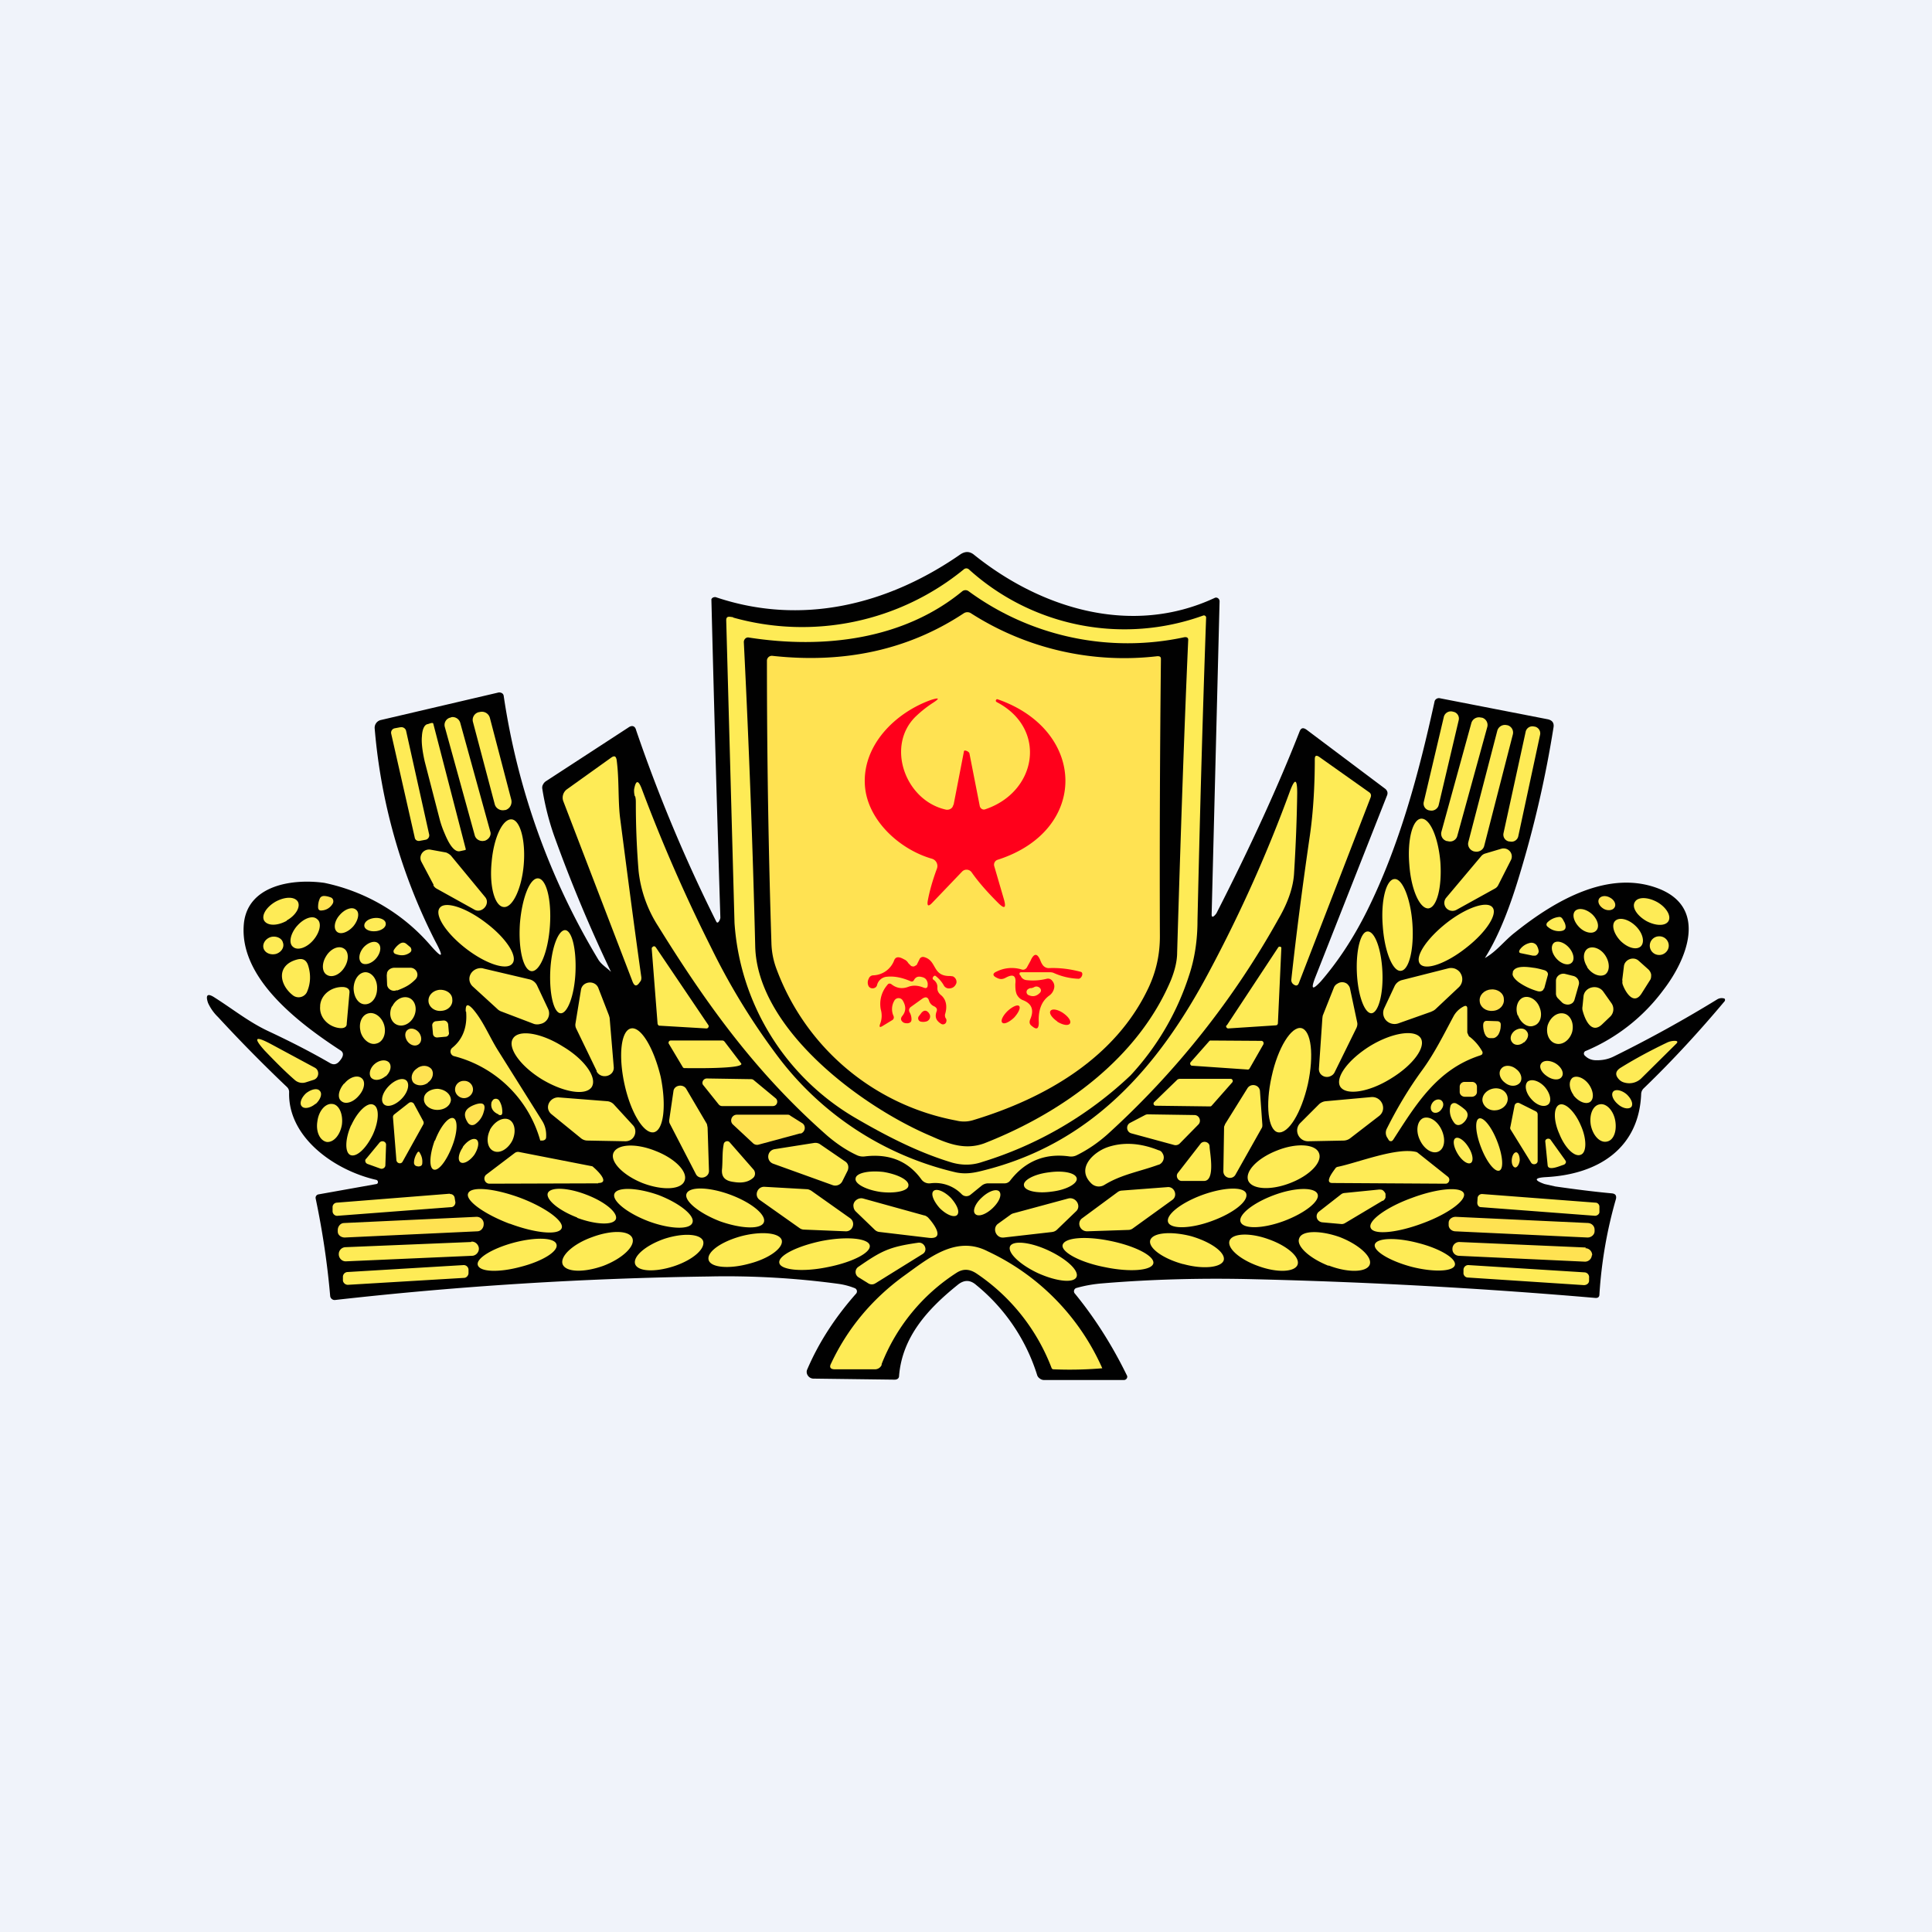 <svg width="56" height="56" viewBox="0 0 56 56" xmlns="http://www.w3.org/2000/svg"><path fill="#F0F3FA" d="M0 0h56v56H0z"/><path d="M43.04 27.77c.35-.2.56-.5.87-.74 1.16-.93 2.74-1.85 4.2-1.26 1.39.57.78 2.05.1 2.93a5.4 5.4 0 0 1-2.24 1.76.08.08 0 0 0-.03.14c.08.08.17.12.28.13.2.01.38-.02.56-.11a36.95 36.95 0 0 0 2.99-1.65.25.25 0 0 1 .2-.03c.03 0 .04.05.02.08-.73.87-1.5 1.71-2.34 2.52a.24.24 0 0 0-.08.17c-.06 1.54-1.2 2.33-2.77 2.41-.33.02-.34.09-.03.2l.31.07c.56.08 1.1.15 1.64.2.1.01.14.06.12.16-.26.9-.42 1.82-.48 2.77 0 .08-.05.11-.13.1-3.26-.28-6.53-.46-9.83-.54-1.54-.04-3.03 0-4.46.12-.24.02-.48.06-.73.13a.1.1 0 0 0-.05.17c.58.71 1.08 1.5 1.5 2.36.04.06-.01.14-.08.14h-2.33a.2.2 0 0 1-.12-.05.18.18 0 0 1-.07-.1 5.47 5.47 0 0 0-1.76-2.6c-.18-.16-.36-.16-.55 0-.87.7-1.6 1.51-1.69 2.63 0 .07-.05.11-.13.11l-2.35-.03c-.14 0-.24-.15-.18-.27.33-.77.8-1.5 1.42-2.2a.1.1 0 0 0-.04-.15 2.03 2.03 0 0 0-.5-.13 24.17 24.17 0 0 0-3.75-.21c-3.57.05-7.18.27-10.81.68a.13.13 0 0 1-.15-.12c-.08-.92-.22-1.87-.42-2.82a.1.1 0 0 1 .08-.12l1.68-.3c.06-.01.06-.1 0-.12-1.2-.27-2.56-1.22-2.53-2.53a.2.2 0 0 0-.06-.16 42.95 42.95 0 0 1-2-2.03 1.34 1.34 0 0 1-.29-.41c-.08-.24-.01-.29.2-.15.52.33.98.7 1.53.96.64.3 1.23.6 1.8.93.1.06.19.05.27-.04.09-.1.18-.24.03-.33-1.43-.93-2.94-2.2-2.79-3.68.12-1.1 1.4-1.3 2.33-1.17a5.56 5.56 0 0 1 3.05 1.78c.38.44.43.4.16-.1a16.6 16.6 0 0 1-1.75-6.16.23.23 0 0 1 .18-.24l3.42-.8c.07 0 .13.03.14.1a20.68 20.68 0 0 0 2.74 7.64c.09.15.25.24.37.36a42.48 42.48 0 0 1-1.65-3.95 7.76 7.76 0 0 1-.34-1.35c-.01-.05 0-.1.02-.13a.24.24 0 0 1 .09-.1l2.38-1.55c.11-.08.2-.05.23.08a44.77 44.77 0 0 0 2.32 5.54c.05.1.12-.07.12-.11a1404.61 1404.61 0 0 1-.26-9.23.1.1 0 0 1 .08-.06.1.1 0 0 1 .05 0c2.46.83 4.96.24 7.1-1.25.13-.08.25-.08.37.01 1.96 1.58 4.59 2.38 6.99 1.26.06-.03.14.02.14.1l-.23 9.08c0 .13.1.02.14-.04 1-1.96 1.8-3.71 2.41-5.27.04-.1.1-.12.2-.05l2.29 1.72c.05.05.07.1.05.17l-2.09 5.3c-.13.34-.08.37.17.1.5-.58.94-1.25 1.33-2.03.94-1.89 1.5-3.97 1.96-6.07.01-.07.09-.12.16-.1l3.13.61c.12.03.18.1.16.23a31.85 31.85 0 0 1-.97 4.23c-.28.94-.6 1.79-1.02 2.46Z" fill="#010101"/><path d="M21.25 17.9a7.4 7.4 0 0 0 6.69-1.4.11.11 0 0 1 .14 0 6.72 6.72 0 0 0 6.8 1.34c.04-.01.08.02.08.06-.1 2.78-.18 5.7-.25 8.78 0 .6-.09 1.13-.24 1.58a7.75 7.75 0 0 1-1.7 2.91 10.89 10.89 0 0 1-4.3 2.51c-.29.1-.58.1-.87.02-1-.3-1.94-.79-2.83-1.31a7.1 7.1 0 0 1-3.48-5.64l-.24-8.77c0-.14.1-.1.2-.09ZM13.9 20.64h-.01a.23.23 0 0 0-.18.29l.63 2.38c.03.12.16.2.29.17h.02c.13-.04.2-.17.17-.3l-.62-2.37a.24.24 0 0 0-.3-.17ZM42.12 20.63a.21.21 0 0 0-.27.15l-.58 2.46a.2.2 0 0 0 .16.25h.01c.11.03.23-.04.26-.15l.58-2.46a.2.2 0 0 0-.16-.25ZM13.07 20.8h-.02a.22.22 0 0 0-.16.26l.87 3.15c.03.12.16.19.28.16h.01c.12-.04.2-.16.16-.27l-.87-3.15a.23.23 0 0 0-.27-.16ZM42.95 20.8h-.02a.23.23 0 0 0-.28.15l-.87 3.16c-.03.12.04.24.16.27h.02c.12.04.25-.03.28-.15l.87-3.16a.22.22 0 0 0-.16-.27ZM13.5 24.6c0 .02 0 .04-.02.04l-.14.03c-.22.06-.4-.39-.46-.53a2.85 2.85 0 0 1-.13-.37l-.44-1.7c-.06-.27-.1-.53-.08-.73.01-.2.07-.33.16-.35.03 0 .16-.07.17-.01l.94 3.63ZM43.69 21.02h-.01a.23.23 0 0 0-.28.16l-.84 3.23c-.03.12.05.24.17.27h.01c.12.03.25-.04.28-.16l.83-3.23a.22.22 0 0 0-.16-.27ZM44.48 21.06h-.01a.2.2 0 0 0-.25.16l-.64 2.93a.2.2 0 0 0 .16.24h.02a.2.2 0 0 0 .25-.16l.63-2.93a.2.2 0 0 0-.16-.24ZM11.6 21.08l-.16.03a.13.13 0 0 0-.1.16l.68 3c.01.08.08.12.16.1l.16-.03a.13.13 0 0 0 .1-.15l-.67-3.01a.14.14 0 0 0-.16-.1ZM17.87 22c.08.57.04 1.15.1 1.68.2 1.54.4 3.09.62 4.65 0 .04 0 .09-.04.13-.09.14-.16.14-.22-.02l-2-5.21a.3.3 0 0 1 .1-.35l1.3-.93c.08-.05.12-.03.14.06ZM39.73 23.11l-2.08 5.38c-.03.08-.08.1-.16.04a.15.15 0 0 1-.06-.14c.14-1.29.32-2.68.54-4.19.1-.7.14-1.47.14-2.19 0-.11.04-.13.13-.07l1.44 1.02c.06.04.07.09.05.15Z" fill="#FEEB56"/><path d="M18.4 23.08a.63.63 0 0 1-.02-.2c.05-.27.12-.28.22-.02a47.02 47.02 0 0 0 2.01 4.6 19.49 19.49 0 0 0 1.89 3.1 9.02 9.02 0 0 0 5.2 3.42c.28.06.52.02.79-.05 3.15-.78 5.09-3 6.56-5.77.93-1.74 1.7-3.48 2.33-5.2.15-.41.22-.4.22.03-.01.74-.04 1.5-.09 2.31-.02.4-.17.85-.45 1.33a24.61 24.61 0 0 1-4.96 6.25c-.27.24-.56.44-.88.6a.37.37 0 0 1-.22.04c-.7-.1-1.28.13-1.72.7a.2.2 0 0 1-.16.08h-.47a.3.3 0 0 0-.2.07l-.32.26a.19.19 0 0 1-.25-.01 1.07 1.07 0 0 0-.92-.32.28.28 0 0 1-.25-.11c-.38-.53-.93-.76-1.65-.67a.42.42 0 0 1-.23-.04c-.3-.14-.58-.33-.85-.56-2-1.76-3.42-3.68-4.9-6.07a3.68 3.68 0 0 1-.57-1.6c-.05-.61-.08-1.27-.08-1.97 0-.07 0-.13-.02-.2ZM40.85 25.06c.05.72.3 1.28.55 1.27.25-.02.4-.62.35-1.34-.06-.71-.3-1.28-.56-1.26-.25.02-.4.62-.34 1.33ZM14.25 24.99c-.07.7.09 1.28.35 1.3.25.03.52-.52.58-1.22.06-.7-.1-1.3-.35-1.32-.26-.02-.52.53-.58 1.24ZM12.57 25.65l-.36-.68a.24.24 0 0 1-.02-.14.25.25 0 0 1 .3-.2l.44.08c.05.02.1.05.14.09l.99 1.2c.17.2-.1.5-.32.36l-1.08-.6a.25.25 0 0 1-.1-.1ZM41.92 26.02l1.01-1.2a.24.24 0 0 1 .12-.08l.47-.14a.24.24 0 0 1 .24.07.23.23 0 0 1 .04.25l-.37.73a.23.23 0 0 1-.09.1l-1.12.62a.24.24 0 0 1-.3-.05.23.23 0 0 1 0-.3ZM15.07 26.77c-.05.75.1 1.36.34 1.38.24.01.48-.57.53-1.32.05-.74-.1-1.35-.34-1.37-.24-.02-.47.57-.53 1.31ZM40.08 26.84c.05.74.29 1.32.52 1.3.24-.01.39-.62.34-1.36-.05-.73-.29-1.32-.52-1.3-.24.01-.4.62-.34 1.36Z" fill="#FEEB56"/><path d="M9.65 26.18a.39.39 0 0 1-.32.21c-.07.01-.11-.02-.11-.1 0-.07.01-.15.04-.22.02-.07.07-.1.14-.1a.6.6 0 0 1 .18.04c.07.02.1.1.07.17ZM46.48 26.34c.12.07.27.05.32-.04.05-.08 0-.21-.13-.28-.12-.07-.26-.06-.32.03-.05.09 0 .21.13.29Z" fill="#FFE252"/><path d="M8.31 26.68c.27-.15.41-.4.32-.55-.1-.15-.38-.14-.65.01-.27.16-.41.4-.32.55.1.15.38.15.65 0ZM47.71 26.69c.27.15.56.16.65.01.09-.15-.06-.4-.32-.55-.27-.15-.56-.16-.65-.01-.1.15.05.39.32.55ZM13.5 27.49c.58.45 1.19.65 1.35.44.17-.2-.17-.73-.75-1.17-.58-.45-1.19-.65-1.35-.45-.17.2.17.73.75 1.18ZM42.5 27.47c.58-.45.92-.98.76-1.17-.16-.2-.77.01-1.34.46-.58.46-.92.98-.76 1.18.16.2.76-.01 1.34-.47ZM9.84 26.53c-.15.17-.18.39-.07.48.11.09.32.01.47-.16.15-.18.19-.4.08-.48-.11-.1-.33-.02-.48.16ZM45.78 26.88c.16.16.38.2.48.1.11-.1.06-.31-.1-.47-.17-.16-.39-.21-.5-.11-.1.1-.05.31.12.48ZM8.6 26.85c-.19.23-.24.5-.1.6.13.11.4.02.59-.21.19-.23.24-.5.1-.6-.13-.12-.39-.02-.58.2ZM10.9 26.99c.17-.02.3-.12.28-.23-.01-.1-.16-.17-.33-.15-.18.02-.3.12-.29.23.01.1.16.17.33.15ZM45.18 26.58c.1-.02.13.1.17.16.07.17.02.25-.17.25a.49.49 0 0 1-.31-.12c-.06-.04-.06-.1 0-.15a.55.55 0 0 1 .31-.14ZM46.97 27.27c.2.2.46.28.59.16.12-.12.06-.38-.14-.58-.2-.2-.47-.28-.6-.16-.12.11-.05.37.15.58ZM15.95 28.15c-.03.66.1 1.21.3 1.22.2.01.4-.52.43-1.18.03-.67-.1-1.22-.3-1.23-.2 0-.4.52-.43 1.19ZM39.33 28.2c.03.65.22 1.17.42 1.17.2-.01.35-.55.32-1.2-.03-.66-.22-1.18-.43-1.17-.2 0-.34.54-.31 1.2ZM8 27.65c.16-.05.25-.2.2-.33-.03-.13-.2-.2-.35-.16-.16.05-.25.2-.21.33.04.13.2.2.36.16ZM48.1 27.68c.14 0 .27-.12.27-.27a.27.27 0 0 0-.28-.27.27.27 0 0 0-.27.27c0 .15.12.27.27.27ZM45.11 27.78c.14.16.34.22.44.13.1-.08.07-.28-.07-.44-.14-.16-.34-.22-.44-.14-.1.09-.07.29.07.45ZM10.53 27.47c-.13.16-.15.35-.05.44.1.08.3.02.43-.14s.15-.35.05-.43c-.1-.09-.3-.02-.43.13ZM11.46 27.65a.08.08 0 0 1-.04-.12.6.6 0 0 1 .16-.17c.07-.05.14-.05.2 0l.12.1c.04.07.03.12-.03.16-.12.08-.25.09-.41.03ZM44.35 27.33a.19.19 0 0 1 .19.07c.03.05.05.1.06.17 0 .06-.05.12-.1.13h-.07l-.34-.07c-.06-.01-.07-.04-.04-.1.07-.1.17-.17.3-.2ZM19.06 29.67l-.17-2.18.01-.03.04-.03h.04l.03.03 1.52 2.25a.06.06 0 0 1 0 .07.06.06 0 0 1-.06.03l-1.35-.08c-.02 0-.03 0-.04-.02a.06.06 0 0 1-.02-.04ZM9.45 27.72c-.13.21-.12.46.03.54.15.09.38-.01.51-.23.13-.21.12-.46-.03-.54-.15-.09-.38.01-.51.23ZM35.56 29.72l1.49-2.26.02-.02h.04l.03.02v.03l-.1 2.18-.02.04-.04.01-1.38.09a.06.06 0 0 1-.05-.03.05.05 0 0 1 0-.06ZM46 28.03c.14.21.37.3.52.22.14-.09.15-.33.02-.54-.13-.21-.36-.3-.51-.22-.15.09-.16.33-.02.54ZM47.02 28.42l.05-.41c.02-.2.28-.3.43-.16l.28.25c.04.04.07.09.08.15 0 .06 0 .12-.04.17l-.24.38c-.24.37-.49-.09-.55-.28a.25.25 0 0 1 0-.1ZM8.93 27.98c.09.28.07.55-.04.79a.27.27 0 0 1-.4.08c-.4-.31-.49-.88.13-1.04.16-.04.26.02.31.17ZM11.5 28.7c-.13.06-.28-.04-.28-.17l-.01-.26.01-.08c.03-.08.1-.13.2-.14h.47c.18 0 .28.21.15.34-.17.17-.3.23-.53.32ZM44.75 28.65c-.02.08-.1.1-.18.08a1.83 1.83 0 0 1-.55-.26c-.13-.1-.2-.2-.17-.27v-.03c.07-.2.45-.14.59-.12.1.01.21.04.32.07.07.02.13.08.1.16l-.1.37ZM14 28.07l1.36.32a.33.33 0 0 1 .21.18l.32.68a.31.31 0 0 1-.23.43.33.33 0 0 1-.18 0l-.97-.37a.32.32 0 0 1-.1-.07l-.7-.64a.31.31 0 0 1-.1-.17c-.04-.22.17-.41.4-.36ZM41.5 29.32l-.96.34a.34.34 0 0 1-.36-.08.32.32 0 0 1-.06-.35l.3-.64a.33.33 0 0 1 .21-.18l1.34-.34a.34.34 0 0 1 .21.01c.07.03.13.08.16.14a.32.32 0 0 1-.06.4l-.67.63a.33.33 0 0 1-.12.07ZM10.25 28.64c0 .26.14.47.33.47.2 0 .35-.2.35-.46.01-.25-.14-.46-.33-.47-.19 0-.34.2-.35.46ZM45.1 28.8v-.37a.2.2 0 0 1 .08-.16.22.22 0 0 1 .19-.04l.24.06a.22.22 0 0 1 .13.1.2.2 0 0 1 .02.16l-.12.42a.2.2 0 0 1-.06.1.22.22 0 0 1-.2.04.22.22 0 0 1-.1-.05l-.12-.12a.2.2 0 0 1-.06-.15ZM38.34 29.44l.33-.83a.23.23 0 0 1 .1-.1.24.24 0 0 1 .28.01c.04.04.07.08.08.13l.21.99c.01.05 0 .1-.02.15l-.64 1.3a.23.23 0 0 1-.11.1.24.24 0 0 1-.3-.07.23.23 0 0 1-.04-.15l.1-1.46.01-.07ZM17.3 31.05l-.6-1.24a.24.24 0 0 1-.02-.14l.16-.98c.04-.25.4-.29.5-.06l.31.8.02.07.12 1.43c.02.27-.37.37-.5.12ZM10.05 29.68c0 .1-.1.13-.2.12-.32-.03-.6-.3-.57-.63v-.03c.03-.33.35-.55.68-.53.09.01.18.05.17.16l-.08.9ZM46.47 28.74l.24.34a.3.3 0 0 1-.03.38l-.23.22c-.33.33-.52-.16-.58-.4a.3.3 0 0 1 0-.11l.03-.3c.04-.27.41-.35.57-.13ZM12.79 29.3c.2-.01.34-.16.32-.33 0-.17-.17-.29-.37-.28-.19.02-.33.16-.32.33.01.17.18.3.37.28Z" fill="#FEEB56"/><path d="M43.27 29.3c.2-.01.34-.17.32-.34 0-.17-.18-.3-.37-.28-.2.01-.35.17-.33.34.01.17.18.3.38.28Z" fill="#FFE252"/><path d="M44 29.43c.08.23.29.37.46.3.18-.05.26-.29.17-.52-.08-.23-.3-.36-.47-.3-.17.06-.25.3-.17.52ZM11.36 29.17c-.1.21-.04.45.14.53.18.08.4-.03.5-.24.1-.21.04-.45-.13-.53-.18-.08-.4.03-.5.24ZM13.5 29.32c-.01-.21.05-.24.2-.08.3.34.48.8.73 1.2l1.28 2.04c.09.14.13.3.12.48 0 .06-.04.09-.1.1h-.07a3.5 3.5 0 0 0-2.51-2.45.14.14 0 0 1-.04-.24c.3-.24.44-.6.4-1.05ZM42.61 30.06c.14.11.26.25.35.41a.08.08 0 0 1-.01.1l-.04.02c-1.25.4-1.86 1.41-2.53 2.45l-.03.03a.08.08 0 0 1-.07 0 .08.08 0 0 1-.03-.03l-.03-.05a.26.26 0 0 1-.02-.28c.3-.6.63-1.15 1-1.66.37-.5.64-1.05.93-1.59a.68.68 0 0 1 .3-.29c.06-.03.1-.01.1.06v.7l.03.07c.01.03.03.05.05.06ZM10.45 29.9c.06.23.27.4.45.35.2-.04.3-.28.24-.52s-.27-.4-.45-.36c-.2.04-.3.28-.24.52ZM44.86 29.72c-.06.24.04.48.24.53.19.05.4-.1.47-.34.06-.24-.04-.48-.23-.53-.2-.05-.4.1-.48.34ZM12.85 29.58l-.21.02a.12.12 0 0 0-.11.14l.02.23c.01.07.07.11.14.1l.22-.02c.07 0 .12-.07.1-.13l-.02-.23a.13.13 0 0 0-.14-.11Z" fill="#FEEB56"/><path d="M43.4 29.6c.06 0 .1.04.1.09v.04c0 .1-.03.19-.07.26-.04.06-.1.1-.15.1h-.09c-.16 0-.2-.25-.2-.37 0-.06.02-.13.1-.13l.32.01Z" fill="#FFE252"/><path d="M36.86 31.2c-.19.84-.1 1.56.18 1.62.3.06.68-.56.87-1.4.18-.83.1-1.55-.19-1.62-.29-.06-.68.57-.86 1.4Z" fill="#FEEB56"/><path d="M11.8 30.17c.08.12.22.17.32.11.1-.06.12-.2.04-.33-.08-.12-.23-.17-.33-.11-.1.06-.11.2-.03.33Z" fill="#FFE252"/><path d="M18.1 31.42c.18.83.56 1.45.85 1.4.29-.06.37-.78.2-1.61-.2-.83-.57-1.46-.86-1.4-.29.06-.37.78-.19 1.61ZM44.17 30.22c.12-.1.16-.24.08-.33-.07-.1-.23-.1-.35-.01-.11.09-.15.23-.07.33.07.1.23.1.34 0ZM15.7 31.28c.63.38 1.27.49 1.45.23.17-.27-.2-.8-.84-1.18-.62-.39-1.27-.5-1.44-.23-.17.26.2.79.83 1.18ZM40.32 31.26c.64-.39 1.02-.91.86-1.17-.17-.26-.83-.16-1.47.23-.64.4-1.02.92-.86 1.18.17.26.83.16 1.47-.24ZM9.13 30.95c.14.08.12.3-.04.35l-.22.07a.33.33 0 0 1-.33-.07c-.32-.28-.6-.57-.87-.85-.33-.37-.28-.43.16-.2l1.3.7ZM19.85 30.96a.06.06 0 0 1-.06-.03l-.4-.67c-.03-.04 0-.1.05-.1h1.5c.03 0 .05.02.06.03l.48.63c.14.17-1.5.14-1.63.14ZM35.09 30.16l1.47.01c.05 0 .08.05.06.1l-.4.7a.06.06 0 0 1-.07.03l-1.6-.11c-.04 0-.07-.06-.04-.1l.53-.6a.06.06 0 0 1 .05-.03ZM48.59 30.25l-1 .99a.5.5 0 0 1-.5.14.32.32 0 0 1-.15-.08c-.14-.14-.12-.26.05-.36.42-.26.87-.5 1.33-.72a.51.51 0 0 1 .23-.05c.07 0 .09.03.04.08ZM11.18 31.2c.14-.13.18-.3.1-.4-.09-.1-.28-.08-.42.04-.14.12-.18.3-.1.4.1.1.28.07.42-.05ZM44.85 31.2c.16.11.35.12.42.01.07-.1 0-.27-.17-.38-.16-.1-.36-.11-.43 0-.07.1.01.26.18.37ZM43.62 31.38c.14.12.33.12.43.01.09-.1.05-.29-.1-.4-.14-.12-.34-.13-.43-.02-.1.11-.05.3.1.41Z" fill="#FEEB56"/><path d="M12.4 31.38c.15-.1.19-.29.1-.4-.1-.11-.29-.12-.43 0-.14.1-.18.28-.09.4.1.1.29.11.43 0Z" fill="#FFE252"/><path d="M9.97 31.41c-.16.19-.2.42-.07.51.12.1.34.03.5-.16.17-.19.2-.42.08-.51-.12-.1-.35-.03-.5.16ZM45.61 31.75c.15.19.36.27.48.19.12-.09.1-.31-.03-.5-.14-.2-.36-.28-.48-.2-.12.1-.1.32.03.5ZM22.4 32.06h-1.47a.13.13 0 0 1-.1-.05l-.44-.55c-.07-.07-.01-.2.1-.2l1.28.02c.03 0 .06.01.08.03l.64.53c.08.08.03.22-.09.22ZM34.17 31.27h1.5c.05 0 .08.06.05.1l-.6.68a.06.06 0 0 1-.05.02l-1.57-.02c-.06 0-.08-.06-.05-.1l.68-.66.02-.01h.02ZM11.26 31.49c-.18.19-.24.42-.13.52.11.1.34.02.52-.17s.23-.42.13-.52c-.11-.1-.34-.02-.52.17ZM44.38 31.85c.16.19.38.26.5.16.1-.09.06-.31-.1-.5-.16-.18-.38-.25-.5-.16-.1.1-.06.32.1.5Z" fill="#FEEB56"/><path d="M13.45 31.83c.14 0 .26-.12.26-.25a.25.25 0 0 0-.26-.25.25.25 0 0 0-.26.25c0 .13.12.25.26.25ZM42.66 31.36h-.2a.14.14 0 0 0-.15.14v.15c0 .08.07.14.15.14h.2c.08 0 .15-.06.15-.14v-.15a.14.14 0 0 0-.15-.14Z" fill="#FFE252"/><path d="m20.17 34.03-.76-1.47a.19.19 0 0 1-.01-.11l.12-.82c.02-.18.28-.22.37-.07l.6 1.02.02.1.04 1.26c0 .2-.29.27-.38.09ZM35.5 32.6l.66-1.06c.1-.15.34-.1.36.08l.07.98c0 .04 0 .07-.02.1l-.76 1.35c-.09.16-.35.1-.35-.1l.02-1.25c0-.03 0-.06.03-.1ZM9.15 32c.14-.13.2-.3.12-.38-.07-.09-.25-.05-.4.07-.14.13-.2.3-.12.38.07.08.25.05.4-.08ZM43.38 32.18c.2-.03.34-.19.32-.36-.02-.18-.2-.3-.4-.27-.2.03-.35.19-.33.36.03.17.2.3.4.27ZM12.65 32.17c.22.01.4-.11.42-.28 0-.17-.16-.31-.38-.33-.21 0-.4.12-.4.28-.02.17.15.32.36.33ZM46.89 32c.14.13.31.16.39.09.07-.08.01-.24-.13-.37-.14-.12-.32-.16-.39-.08s-.01.24.13.36ZM17.8 32.02l.55.6c.11.12.08.33-.07.42a.3.3 0 0 1-.16.04l-1.09-.02a.3.3 0 0 1-.18-.06l-.86-.7a.28.28 0 0 1-.1-.15c-.04-.18.12-.36.32-.34l1.4.11a.3.3 0 0 1 .19.1ZM39.97 32.35l-.83.64a.33.33 0 0 1-.19.07l-1.02.02c-.29.01-.44-.33-.24-.53l.53-.53a.33.33 0 0 1 .2-.1l1.32-.12c.31-.03.48.36.23.55ZM14.45 32.3c-.17-.07-.24-.2-.2-.36l.04-.06a.12.12 0 0 1 .18.02c.06.1.09.2.09.34 0 .08-.04.1-.11.07ZM41.51 31.98c-.06.1-.05.21.03.26.08.04.19 0 .25-.1.07-.1.05-.2-.02-.25-.08-.05-.2-.01-.26.09ZM42.14 32.53c-.1-.14-.14-.3-.1-.46a.12.12 0 0 1 .07-.09.13.13 0 0 1 .11.01c.09.05.17.11.24.17.1.09.1.19.03.3a.4.4 0 0 1-.12.12c-.09.05-.17.04-.23-.05ZM9.2 32.5c-.05.3.07.56.27.6.2.02.39-.2.44-.5.04-.3-.08-.58-.27-.6-.2-.03-.4.19-.44.5ZM11.43 32.3l.42-.33a.1.1 0 0 1 .08-.02.1.1 0 0 1 .07.05l.27.5a.1.1 0 0 1 0 .09l-.6 1.08a.1.1 0 0 1-.04.04.1.1 0 0 1-.11-.02.1.1 0 0 1-.03-.06l-.1-1.25a.1.1 0 0 1 .04-.08Z" fill="#FEEB56"/><path d="M13.56 32.54c-.16-.25-.09-.42.23-.53.22-.07.3 0 .23.22a.62.62 0 0 1-.24.35.16.16 0 0 1-.12.03.16.16 0 0 1-.1-.07Z" fill="#FFE252"/><path d="m44.38 33.7-.6-.97a.1.1 0 0 1 0-.07l.12-.61a.1.1 0 0 1 .15-.07l.46.23a.1.1 0 0 1 .06.09v1.35c0 .1-.14.13-.19.05ZM46.11 32.61c.06.3.26.52.46.48.2-.03.3-.3.25-.6-.05-.3-.26-.52-.45-.48-.2.03-.31.3-.26.6ZM10.18 32.61c-.18.4-.19.8-.02.87.18.07.46-.2.65-.6.18-.4.19-.79.01-.86-.17-.08-.46.2-.64.6ZM45.2 32.87c.16.4.44.68.62.6.17-.06.18-.45 0-.85-.17-.4-.45-.67-.62-.6-.17.07-.18.45 0 .85Z" fill="#FEEB56"/><path d="m23.2 32.85-1.22.33a.17.17 0 0 1-.15-.04l-.59-.55c-.1-.1-.03-.28.12-.28h1.46c.03 0 .06 0 .09.03l.35.22c.11.08.08.26-.06.3Z" fill="#FFE252"/><path d="m33.28 32.3 1.34.02c.14 0 .21.17.12.27l-.54.55a.17.17 0 0 1-.16.05l-1.25-.34c-.14-.04-.16-.23-.04-.3l.44-.23a.17.17 0 0 1 .09-.02ZM41.15 33.03c.12.27.36.43.54.35.18-.08.22-.35.1-.62s-.36-.42-.54-.35c-.17.08-.22.36-.1.62ZM12.6 33.06c-.15.41-.17.79-.03.84.14.05.37-.25.53-.66.16-.4.18-.78.04-.83-.14-.05-.38.25-.53.65ZM14.2 32.76c-.12.25-.07.52.1.6.18.09.42-.05.55-.3.12-.26.07-.53-.1-.61-.18-.08-.42.06-.55.3ZM42.93 33.26c.16.42.4.72.53.67.13-.05.1-.43-.06-.84-.16-.42-.4-.72-.53-.67-.13.05-.1.43.06.84ZM13.42 33.25c-.13.18-.16.38-.07.44s.27-.04.4-.22c.12-.19.15-.38.06-.44-.1-.06-.27.04-.4.22ZM42.25 33.44c.12.2.29.32.38.27.09-.05.06-.26-.06-.45-.12-.2-.29-.32-.38-.27-.09.05-.06.25.06.45ZM44.86 33.78l-.07-.7c0-.07.1-.1.15-.05l.43.6.02.04c0 .04-.02.07-.06.09-.06.01-.45.2-.47.02ZM10.62 33.58l.38-.46a.11.11 0 0 1 .17 0 .1.1 0 0 1 .02.07l-.02.59a.1.1 0 0 1-.05.08.11.11 0 0 1-.1.01l-.36-.13a.1.1 0 0 1-.07-.12.1.1 0 0 1 .03-.04ZM34.14 34l.66-.85c.08-.1.26-.05.26.08 0 .14.18 1-.16 1h-.65c-.11 0-.18-.14-.11-.23ZM20.93 33.87c.02-.24 0-.48.05-.72.02-.07.12-.1.17-.04l.7.8c.05.07.05.18-.03.24-.13.11-.31.15-.55.11-.25-.03-.37-.14-.34-.39ZM23.76 33.16l.73.5c.1.06.12.17.08.27l-.16.32a.23.23 0 0 1-.28.1l-1.72-.62c-.21-.08-.18-.38.04-.42l1.14-.18c.06-.01.12 0 .17.03ZM33.58 33.76c-.55.2-1.07.28-1.56.58a.31.31 0 0 1-.39-.04c-.44-.43.05-.89.45-1.04.45-.16.95-.14 1.5.08.05.01.09.04.11.08a.22.22 0 0 1 0 .26.23.23 0 0 1-.1.08ZM18.62 34.29c.57.22 1.12.2 1.22-.06.11-.26-.27-.65-.84-.87-.57-.23-1.11-.2-1.22.06-.1.25.27.64.84.87ZM37.4 34.29c.57-.22.94-.61.83-.87-.1-.26-.65-.3-1.22-.07-.56.22-.93.6-.83.87.11.26.66.29 1.22.07Z" fill="#FEEB56"/><path d="M12.09 33.42c.03-.05.06-.05.08 0 .05.08.08.18.07.29 0 .07-.04.1-.12.1l-.05-.01a.1.1 0 0 1-.07-.1c0-.1.04-.2.09-.28ZM43.82 33.61c-.01.12.03.22.1.23.06 0 .12-.1.13-.21 0-.12-.04-.22-.1-.23-.07 0-.12.1-.13.21Z" fill="#FFE252"/><path d="m17.34 34.3-3.15.01c-.14 0-.2-.17-.1-.26l.83-.63a.16.16 0 0 1 .12-.03l2.1.41c.03 0 .05.02.07.04.06.05.5.45.13.45ZM38.78 33.82c.58-.12 1.7-.57 2.27-.43a.1.1 0 0 1 .04.02l.88.7c.08.07.03.2-.07.2l-3.28-.02c-.26 0 .06-.38.09-.43a.11.11 0 0 1 .07-.04ZM25.53 34.55c.42.05.79-.03.8-.18.03-.16-.3-.33-.72-.4-.43-.05-.8.03-.81.19-.03.15.3.33.73.39ZM30.48 34.54c.43-.05.75-.23.73-.38-.02-.16-.38-.24-.8-.18-.43.05-.76.23-.73.38.02.16.38.24.8.18ZM23.18 35.6l-1.16-.82c-.17-.12-.07-.39.14-.38l1.23.07c.04 0 .08.02.12.04l1.13.8c.17.12.08.39-.13.38l-1.22-.05a.22.22 0 0 1-.11-.04ZM33.98 34.78l-1.15.83a.22.22 0 0 1-.12.04l-1.2.04c-.21 0-.31-.26-.14-.38l1.03-.76a.22.22 0 0 1 .11-.04l1.32-.1c.21-.03.32.25.15.37ZM14.78 35.47c.75.28 1.42.34 1.5.13.08-.2-.46-.6-1.2-.88-.76-.28-1.43-.34-1.51-.13-.09.2.46.6 1.2.88ZM16.73 35.3c.54.2 1.04.22 1.12.04.07-.18-.3-.5-.85-.71-.54-.21-1.04-.23-1.12-.05-.07.18.3.5.85.71ZM18.8 35.4c.62.23 1.2.25 1.27.04.08-.2-.36-.56-.98-.8-.62-.22-1.2-.24-1.28-.04-.08.2.36.56.99.8ZM20.87 35.4c.62.22 1.19.24 1.27.03.08-.21-.35-.57-.97-.8-.62-.23-1.19-.24-1.27-.03-.08.2.35.56.97.8ZM35.13 35.39c.63-.23 1.07-.58.99-.8-.08-.2-.65-.18-1.28.05-.62.23-1.06.58-.98.79.08.2.65.19 1.27-.04ZM37.22 35.39c.61-.23 1.05-.58.97-.78-.08-.2-.64-.2-1.26.03s-1.05.58-.97.78c.08.21.64.2 1.26-.03ZM40.08 34.8l-1.09.65a.19.19 0 0 1-.1.03l-.56-.05a.18.18 0 0 1-.1-.04.17.17 0 0 1 0-.27l.64-.5a.18.18 0 0 1 .1-.04l1-.1c.04 0 .08 0 .11.02.04.03.06.06.08.1v.11a.18.18 0 0 1-.08.1ZM41.23 35.46c.74-.27 1.28-.67 1.2-.87-.08-.2-.75-.15-1.5.13-.75.27-1.29.67-1.2.87.08.21.75.15 1.5-.13ZM27.24 35.02c.19.19.41.28.5.2.09-.09 0-.3-.18-.5-.19-.19-.41-.28-.5-.2-.09.08 0 .3.18.5ZM28.77 35.02c.2-.19.28-.4.19-.49-.09-.08-.31 0-.5.18-.2.18-.28.4-.19.48.09.09.31.01.5-.17ZM13.04 34.6l-3.28.26a.13.13 0 0 0-.12.14v.12c.01.08.08.13.15.12l3.28-.25c.08 0 .13-.07.13-.14l-.02-.12a.13.13 0 0 0-.14-.12ZM46.25 34.86l-3.28-.25a.13.13 0 0 0-.14.1l-.01.15c0 .07.04.13.11.13l3.3.25c.06 0 .12-.04.13-.1v-.15a.12.12 0 0 0-.1-.13ZM25.02 34.74l1.77.49c.03 0 .07.03.1.05.1.1.56.65.04.6l-1.43-.17a.23.23 0 0 1-.14-.06l-.56-.54a.22.22 0 0 1-.06-.13c-.03-.15.13-.28.28-.24ZM30.5 35.71l-1.4.16c-.23.03-.35-.27-.17-.4l.36-.26a.24.24 0 0 1 .08-.04l1.59-.43c.23-.06.4.23.22.38l-.55.53a.24.24 0 0 1-.14.06Z" fill="#FEEB56"/><path d="m13.82 35.27-3.85.18c-.1 0-.18.1-.18.2v.05c0 .1.1.17.2.17l3.85-.18c.1 0 .18-.1.18-.2v-.04c-.01-.1-.1-.18-.2-.18ZM46.04 35.45l-3.85-.18c-.1 0-.2.07-.2.17v.05c-.01.1.07.19.18.2l3.85.18c.1 0 .2-.08.2-.18v-.05c0-.1-.08-.18-.18-.19Z" fill="#FFE252"/><path d="M17.49 36.69c.55-.21.93-.57.84-.8-.09-.23-.61-.24-1.17-.03-.56.2-.94.56-.85.79.1.23.62.24 1.18.04ZM38.51 36.68c.57.22 1.1.2 1.19-.02.09-.22-.3-.58-.86-.8-.56-.2-1.1-.2-1.18.03-.1.22.29.58.85.8ZM21.71 36.63c.59-.15 1-.46.95-.68-.06-.22-.59-.27-1.17-.12-.59.16-1.01.46-.95.69.06.22.58.27 1.17.11ZM34.3 36.64c.58.16 1.1.1 1.17-.11.06-.22-.36-.53-.95-.7-.59-.15-1.11-.1-1.18.12-.06.22.36.53.95.69ZM36.48 36.7c.55.2 1.05.17 1.13-.04.08-.22-.3-.55-.84-.74-.55-.2-1.05-.17-1.13.04-.08.22.3.55.84.74ZM19.54 36.7c.54-.18.91-.5.84-.73-.08-.21-.58-.24-1.13-.06-.54.19-.91.51-.84.73.08.22.58.24 1.13.06ZM32.03 36.73c.72.15 1.35.1 1.4-.11.04-.21-.51-.5-1.24-.65-.72-.15-1.34-.1-1.39.12-.04.2.5.5 1.23.64ZM23.98 36.73c.72-.14 1.27-.42 1.23-.63-.04-.21-.67-.27-1.39-.13-.72.15-1.28.43-1.23.64.04.2.66.27 1.39.12ZM15.09 36.72c.63-.16 1.1-.45 1.04-.65-.05-.2-.6-.22-1.24-.05-.63.17-1.1.46-1.04.65.06.2.61.22 1.24.05ZM40.92 36.72c.63.16 1.2.14 1.25-.05.05-.19-.43-.48-1.06-.64-.64-.17-1.2-.15-1.26.04-.05.19.43.48 1.07.65ZM13.66 36l-3.64.15a.2.2 0 0 0-.2.21v.01c.01.11.1.2.22.19l3.64-.16c.11 0 .2-.1.2-.2v-.02c-.01-.1-.1-.2-.22-.19ZM26.74 36.35l-1.37.85a.19.19 0 0 1-.2 0l-.29-.18a.18.18 0 0 1 0-.3c.68-.47.9-.58 1.74-.7.18-.02.29.23.12.33Z" fill="#FEEB56"/><path d="M45.97 36.16 42.3 36a.2.2 0 0 0-.2.18v.01c-.01.11.07.2.18.21l3.66.17a.2.2 0 0 0 .2-.18l.01-.01a.2.2 0 0 0-.2-.2Z" fill="#FFE252"/><path d="M25.56 39.55a.21.21 0 0 1-.21.14H24.2c-.13 0-.17-.06-.11-.17.47-1 1.17-1.85 2.1-2.53.7-.5 1.51-1.2 2.44-.72a6.76 6.76 0 0 1 3.32 3.39c-.47.04-.94.05-1.42.03a.06.06 0 0 1-.05-.04 5.78 5.78 0 0 0-2.18-2.74c-.2-.13-.38-.14-.57-.02a5.57 5.57 0 0 0-2.18 2.66ZM30.08 36.9c.53.24 1.03.3 1.12.12.09-.18-.27-.52-.8-.77s-1.03-.3-1.12-.13c-.09.18.27.53.8.78ZM13.42 36.67l-3.34.2a.14.14 0 0 0-.14.15v.1c.01.07.08.13.16.12l3.35-.2c.07 0 .13-.07.13-.14v-.1a.14.14 0 0 0-.16-.13ZM45.93 36.88l-3.35-.21a.14.14 0 0 0-.16.13v.08c-.01.08.05.15.13.15l3.36.22c.08 0 .15-.05.15-.13v-.08a.14.14 0 0 0-.13-.16Z" fill="#FEEB56"/><path d="M27.89 17.14a.15.15 0 0 1 .19 0 7.8 7.8 0 0 0 6.25 1.33c.08-.01.12.02.11.1-.12 2.7-.22 5.7-.32 9.04 0 .27-.08.55-.18.8-.94 2.23-3.09 3.82-5.41 4.73-.55.2-1.03.02-1.52-.2-2.07-.87-5.07-3.13-5.12-5.52-.07-2.88-.18-5.81-.33-8.81 0-.08.07-.15.15-.13 2.19.34 4.49.05 6.18-1.34Z" fill="#010101"/><path d="M28.15 17.78a8.24 8.24 0 0 0 5.4 1.24c.07 0 .1.02.1.08-.03 2.77-.04 5.46-.03 8.04 0 .51-.1 1-.33 1.49-.95 2.02-2.97 3.2-5.09 3.84a.9.9 0 0 1-.48.01 6.91 6.91 0 0 1-5.2-4.36 2.3 2.3 0 0 1-.16-.79c-.08-2.5-.13-5.23-.13-8.18 0-.08.07-.15.16-.14 2.1.23 3.95-.18 5.54-1.23a.19.19 0 0 1 .22 0Z" fill="#FFE252"/><path d="m27.64 23.33.3-1.55c0-.06.15 0 .16.06l.3 1.53c.02.07.09.11.15.09 1.51-.5 1.82-2.34.34-3.11-.03-.02-.03-.04-.02-.06.01-.02.03-.03.05-.02 2.58.9 2.65 3.8 0 4.65a.15.15 0 0 0-.1.19l.28.96c.07.25.02.29-.17.1-.3-.3-.56-.59-.77-.89a.18.18 0 0 0-.27-.02l-.88.92c-.1.1-.14.08-.12-.06.05-.28.14-.6.27-.95a.22.22 0 0 0-.15-.28c-.94-.27-1.87-1.12-1.94-2.12-.08-1.17.88-2.11 1.91-2.48.25-.08.27-.05.05.09a3.4 3.4 0 0 0-.5.4c-.86.86-.28 2.44.9 2.69.1.01.19-.05.2-.14ZM26.72 28.32c-.11-.03-.18 0-.23.09-.02.04-.06.05-.1.03-.23-.1-.46-.15-.67-.13a.32.32 0 0 0-.3.25c-.03.1-.18.12-.24.03a.23.23 0 0 1 0-.22c.02-.06.07-.1.14-.1a.67.67 0 0 0 .6-.44c.06-.14.2-.07.29-.02.05.02.09.06.12.11l.08.08c.03.01.06.02.09.01l.07-.04.08-.16a.11.11 0 0 1 .13-.07c.39.1.23.56.76.55l.08.01c.08.04.12.12.1.2-.04.1-.11.15-.22.15a.17.17 0 0 1-.15-.1.92.92 0 0 0-.23-.26c-.04-.04-.13.07-.06.11.08.06.12.14.11.24 0 .08.03.14.1.2.15.12.2.32.12.57 0 .03 0 .07.02.1.03.04.03.08.01.13a.1.1 0 0 1-.15.03c-.14-.09-.18-.2-.12-.36.02-.06 0-.1-.07-.14a.26.26 0 0 1-.15-.16c-.03-.11-.1-.13-.2-.06l-.32.23c-.06.04-.08.1-.04.17a.4.4 0 0 1 .05.2c0 .07-.04.1-.11.11-.04 0-.08 0-.12-.02-.08-.05-.1-.12-.03-.2.11-.14.1-.29 0-.45a.14.14 0 0 0-.24.02.48.48 0 0 0-.02.44c.02.05 0 .1-.04.12l-.28.17c-.08.05-.1.03-.07-.06a.65.65 0 0 0 .02-.42.84.84 0 0 1 .19-.71c.03-.05.08-.05.12-.02.14.11.3.14.47.08.15-.06.3-.05.47.02l.04.01c.08 0 .07-.08.07-.14-.02-.1-.07-.16-.17-.18ZM29.39 29.5c.13-.14.2-.29.15-.34-.05-.05-.2.02-.34.15-.14.14-.2.28-.15.33.05.06.2-.01.34-.14ZM30.64 29.61c.16.1.32.13.37.06.05-.07-.04-.2-.2-.31-.15-.1-.31-.13-.36-.06-.05.07.04.2.2.31Z" fill="#FF001B"/><path d="M26.74 29.33a.1.1 0 0 1 .14-.01c.03.02.05.05.07.09a.15.15 0 0 1-.11.2.33.33 0 0 1-.16 0 .1.1 0 0 1-.05-.15l.1-.13Z" fill="#FF001B"/><path fill-rule="evenodd" d="m29.6 28.3-.04-.04c-.02-.05-.01-.08.05-.08h.78c.05 0 .1 0 .15.02.22.1.46.16.72.17.09 0 .16-.17.07-.2-.3-.08-.6-.12-.9-.11a.22.22 0 0 1-.2-.08.49.49 0 0 1-.07-.13c-.09-.23-.19-.23-.29 0l-.11.2c-.04.05-.09.07-.15.05a.98.98 0 0 0-.72.06c-.12.05-.13.12 0 .18.09.05.17.05.26 0 .22-.12.31-.06.28.18 0 .1 0 .2.04.3.04.08.1.14.18.17.26.1.33.29.21.56-.03.08-.02.14.05.19.14.12.2.08.2-.1-.02-.36.08-.62.3-.78a.35.35 0 0 0 .14-.2.24.24 0 0 0-.05-.23.15.15 0 0 0-.16-.06c-.2.05-.39.06-.58.04a.21.21 0 0 1-.17-.11Zm.54.48c.1-.1-.05-.23-.16-.17a.27.27 0 0 1-.08.03c-.03 0-.05 0-.08.02a.1.1 0 0 0-.04.16.1.1 0 0 0 .05.03c.12.05.22.02.31-.07Z" fill="#FF001B"/></svg>
